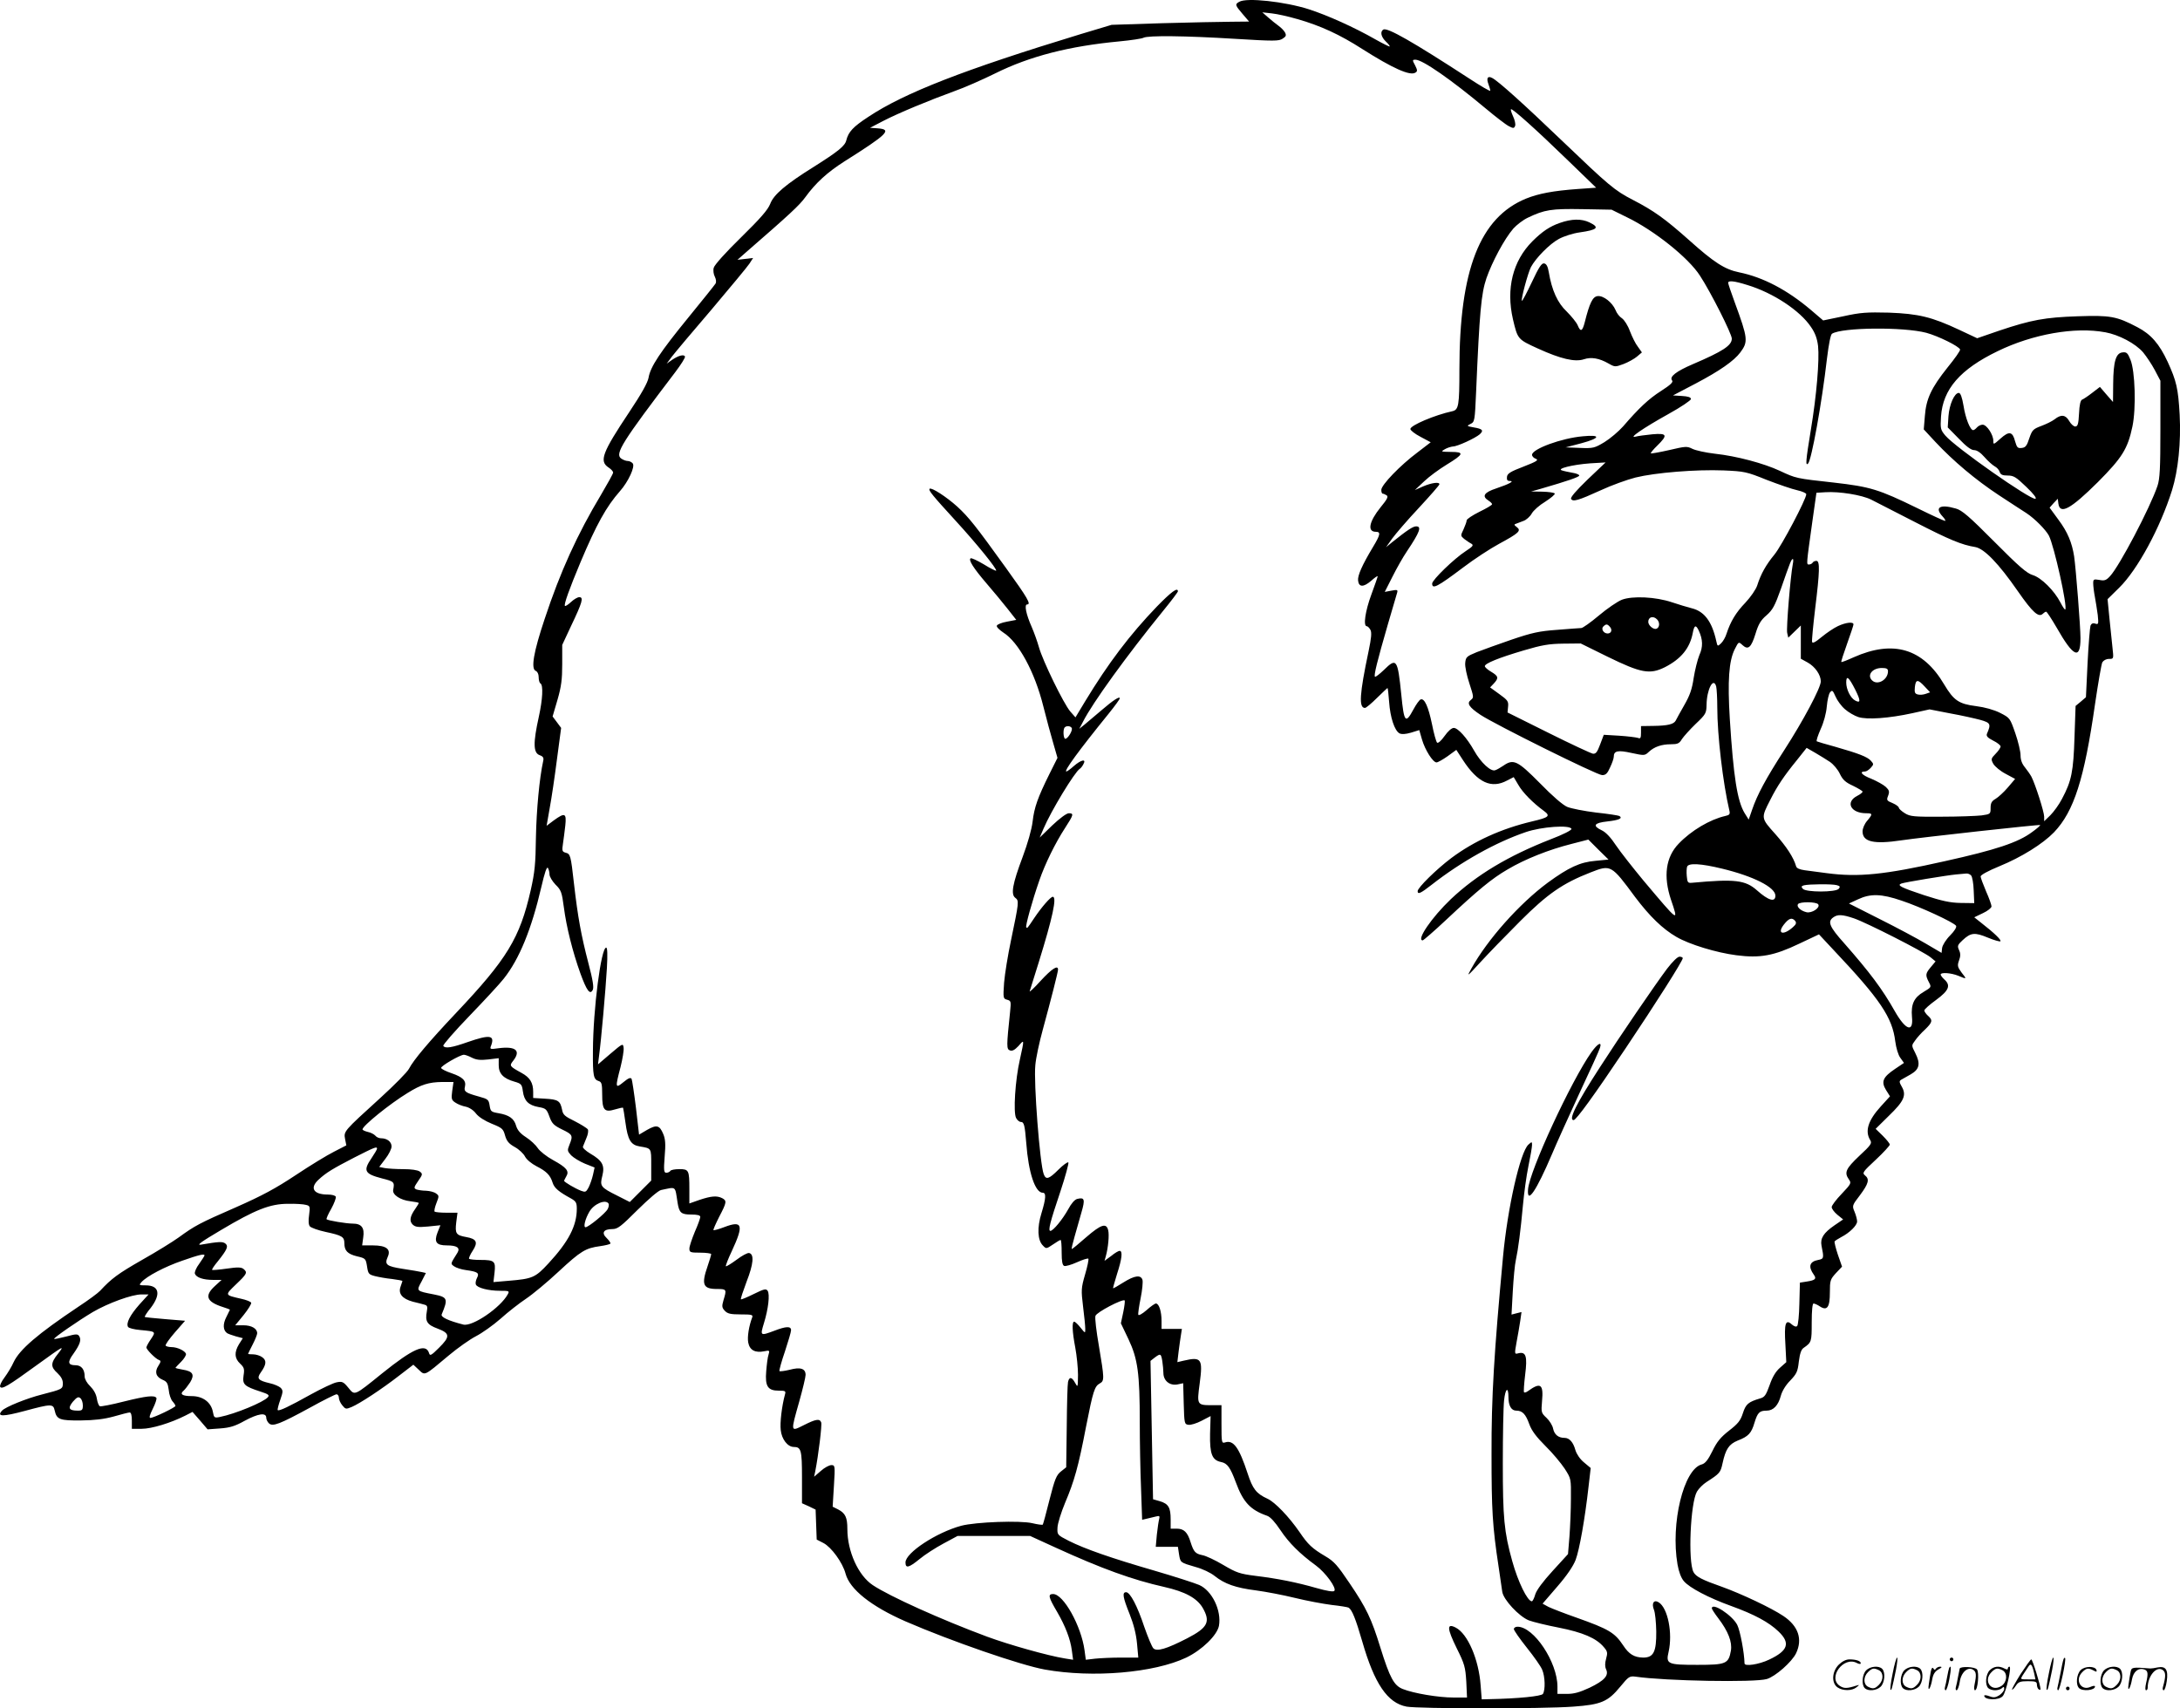 <svg version="1.0" xmlns="http://www.w3.org/2000/svg"
  viewBox="0 0 1200.408 940.823"
 preserveAspectRatio="xMidYMid meet">
<g transform="translate(-0.389,940.875) scale(0.1,-0.1)"
fill="#000000" stroke="none">
<path d="M6828 9399 c-25 -14 -23 -19 18 -67 l36 -42 -99 -1 c-54 0 -224 -4
-378 -8 l-280 -9 -170 -51 c-643 -196 -972 -324 -1170 -456 -84 -55 -109 -82
-121 -129 -7 -31 -46 -62 -179 -146 -154 -96 -221 -153 -240 -204 -13 -33 -53
-79 -161 -185 -84 -82 -146 -151 -150 -167 -4 -14 -1 -36 6 -49 7 -14 9 -29 4
-38 -5 -8 -72 -92 -149 -186 -156 -191 -210 -272 -220 -333 -5 -27 -39 -88
-105 -187 -150 -225 -168 -272 -115 -307 14 -9 25 -21 25 -28 0 -6 -30 -60
-66 -121 -131 -218 -225 -425 -311 -685 -61 -182 -77 -275 -49 -286 9 -4 16
-17 16 -34 0 -16 4 -32 10 -35 16 -10 12 -87 -9 -183 -32 -145 -31 -199 4
-212 20 -7 24 -15 20 -32 -21 -95 -37 -271 -40 -418 -2 -149 -6 -193 -29 -295
-60 -263 -130 -378 -411 -675 -152 -161 -234 -259 -259 -307 -8 -17 -80 -90
-158 -161 -201 -183 -202 -183 -194 -226 l7 -35 -68 -35 c-38 -19 -133 -77
-211 -129 -110 -73 -184 -113 -329 -177 -202 -88 -227 -102 -315 -166 -32 -23
-122 -79 -202 -124 -131 -75 -168 -102 -231 -170 -11 -12 -65 -52 -120 -88
-224 -150 -323 -235 -356 -305 -10 -23 -33 -61 -50 -84 -17 -22 -28 -46 -24
-52 9 -15 44 5 199 118 155 112 157 113 119 64 -41 -51 -41 -72 -3 -106 20
-19 30 -37 30 -56 0 -32 -3 -33 -115 -62 -84 -21 -202 -69 -220 -89 -31 -34 4
-34 127 -1 145 39 155 39 163 2 11 -50 28 -56 144 -55 76 1 127 7 182 22 41
12 81 22 87 22 8 0 12 -17 12 -45 l0 -45 54 0 c55 0 160 32 241 73 l39 20 42
-48 41 -48 69 5 c55 4 83 13 135 42 74 40 119 47 119 17 0 -10 7 -24 16 -32
21 -17 57 -4 224 87 74 41 140 74 147 74 7 0 13 -9 13 -19 0 -10 8 -29 19 -42
17 -21 20 -22 51 -9 45 19 167 99 262 173 l78 60 30 -28 c35 -33 28 -36 165
79 50 42 117 89 150 106 33 17 94 60 135 96 41 37 104 86 140 110 36 24 117
91 180 150 123 114 148 129 229 140 28 4 53 10 56 14 2 4 -7 17 -20 30 -31 29
-18 50 31 50 29 0 47 14 138 105 61 60 115 107 130 110 86 18 76 25 91 -70 9
-56 20 -65 76 -65 33 0 49 -4 49 -13 0 -7 -13 -44 -30 -82 -16 -39 -30 -80
-30 -92 0 -21 4 -23 60 -23 33 0 60 -4 60 -8 0 -5 -9 -35 -20 -67 -35 -101
-25 -125 52 -125 53 0 54 -2 36 -61 -10 -34 -9 -42 7 -59 15 -16 31 -20 88
-20 60 0 68 -2 63 -16 -18 -47 -28 -108 -22 -139 8 -42 38 -58 88 -48 29 6 31
5 24 -18 -5 -13 -10 -55 -13 -92 -7 -84 9 -107 70 -107 36 0 39 -2 33 -22 -17
-63 -28 -155 -23 -195 5 -50 38 -93 72 -93 40 0 45 -17 45 -167 l0 -143 38
-17 37 -18 3 -83 3 -82 37 -19 c44 -23 106 -108 122 -169 23 -86 141 -180 331
-263 249 -108 633 -241 767 -265 264 -47 601 -18 778 66 87 42 170 123 180
175 15 84 -38 194 -109 225 -23 10 -134 46 -247 79 -238 69 -381 119 -471 164
-64 33 -64 33 -62 74 1 22 20 83 42 136 50 118 73 198 115 418 39 198 47 223
76 239 26 14 25 27 -5 206 -14 80 -23 155 -19 166 6 20 150 95 161 85 2 -3 -1
-32 -8 -65 l-13 -61 42 -88 c51 -108 62 -187 62 -458 0 -104 3 -268 7 -363 l6
-173 26 6 c14 3 37 9 50 12 19 5 22 3 18 -13 -3 -11 -9 -49 -13 -87 l-6 -67
61 0 61 0 6 -40 c8 -48 6 -46 91 -71 38 -10 84 -32 106 -50 54 -43 115 -65
227 -79 52 -7 148 -25 213 -41 65 -16 156 -33 203 -39 46 -5 89 -12 94 -15 19
-12 39 -62 75 -186 67 -233 139 -339 244 -359 66 -12 749 -13 919 0 152 11
190 27 258 110 46 56 51 59 84 55 164 -24 657 -33 723 -13 47 14 138 94 161
142 37 78 12 150 -70 205 -67 45 -231 122 -336 160 -111 39 -145 56 -159 82
-31 59 -17 381 19 443 10 17 34 41 53 53 73 47 77 52 88 103 17 78 35 105 83
125 60 23 76 41 93 99 17 55 27 66 67 66 37 0 64 29 78 82 7 26 27 59 52 84
35 37 41 49 47 104 6 45 13 67 27 76 43 30 44 33 44 139 0 66 4 105 10 105 6
0 22 -7 35 -16 40 -26 55 -5 55 77 0 65 2 72 33 106 l34 36 -23 66 c-12 36
-20 69 -18 73 3 4 20 15 37 24 45 23 87 64 87 86 0 10 -6 34 -14 53 -14 33
-14 35 30 92 47 63 54 88 27 109 -16 13 -11 20 60 86 43 40 77 78 77 83 0 6
-18 28 -39 49 l-39 38 73 72 c83 80 98 113 71 160 -14 24 -15 31 -4 38 7 4 31
18 53 30 49 28 55 59 25 118 -21 41 -21 41 -1 68 10 15 35 43 55 61 41 40 44
51 16 76 -11 10 -20 23 -20 29 0 6 29 32 65 58 71 52 82 80 45 113 -11 10 -20
22 -20 27 0 13 58 9 97 -7 48 -20 48 -20 18 18 -22 30 -24 38 -14 66 9 24 9
39 0 58 -10 22 -8 28 20 54 45 42 67 44 139 14 34 -14 65 -23 69 -20 6 7 -33
45 -105 101 l-39 31 48 23 c26 12 47 29 47 37 0 8 -13 45 -30 83 -16 38 -30
75 -30 82 0 8 42 31 103 56 122 50 239 123 301 187 110 115 167 294 226 706
17 116 35 219 40 230 7 11 21 19 37 19 26 0 26 0 19 63 -4 34 -11 108 -17 164
l-10 102 64 63 c101 99 226 330 291 537 34 109 50 265 42 416 -8 145 -18 186
-66 291 -46 99 -92 152 -167 191 -114 60 -149 66 -327 60 -182 -6 -257 -20
-433 -79 l-122 -42 -98 46 c-151 71 -225 89 -388 95 -120 3 -156 1 -251 -20
l-111 -23 -69 59 c-129 109 -261 179 -394 206 -79 16 -139 55 -275 177 -134
119 -194 162 -310 222 -101 52 -133 80 -385 321 -219 210 -356 333 -389 350
-25 14 -34 0 -21 -34 5 -14 10 -30 10 -36 0 -5 -53 26 -117 68 -309 201 -450
282 -472 269 -19 -12 -12 -41 14 -66 14 -13 23 -25 21 -27 -2 -2 -36 15 -77
38 -117 67 -266 134 -369 167 -132 42 -342 65 -382 41z m319 -95 c129 -37 235
-86 358 -165 167 -106 264 -150 293 -130 12 7 11 14 -2 40 -16 29 -15 31 2 31
39 0 197 -110 386 -268 55 -46 112 -90 128 -98 25 -13 29 -13 35 2 3 9 -2 32
-11 51 -9 20 -15 38 -12 40 6 7 139 -112 315 -283 l154 -149 -99 -7 c-138 -10
-217 -25 -287 -53 -254 -104 -367 -392 -367 -941 0 -199 -4 -222 -39 -230 -97
-21 -231 -78 -231 -98 0 -7 25 -27 56 -43 l56 -30 -73 -56 c-95 -71 -199 -179
-199 -206 0 -12 3 -21 8 -21 4 0 13 -4 21 -9 11 -7 4 -21 -33 -66 -63 -78 -75
-135 -26 -135 28 0 25 -16 -16 -84 -60 -100 -85 -157 -82 -184 4 -38 30 -38
72 -2 20 18 36 29 36 25 0 -4 -16 -49 -35 -101 -33 -89 -46 -174 -25 -174 5 0
14 -9 20 -20 8 -15 5 -45 -10 -117 -50 -237 -55 -313 -20 -313 6 0 36 25 66
55 31 30 57 55 58 55 2 0 6 -35 9 -77 6 -86 30 -158 57 -173 12 -6 33 -5 64 4
l45 14 15 -52 c17 -58 60 -126 80 -126 7 0 34 15 61 34 l48 35 37 -57 c81
-124 156 -158 242 -112 l37 19 25 -42 c24 -43 82 -101 141 -144 38 -28 29 -36
-65 -58 -169 -40 -319 -108 -445 -202 -81 -61 -185 -163 -185 -182 0 -20 17
-12 77 35 165 129 354 234 518 290 87 30 244 41 252 18 2 -7 -45 -31 -116 -58
-232 -91 -406 -195 -548 -329 -105 -100 -192 -227 -155 -227 4 0 62 50 128
112 176 165 252 228 340 279 96 57 228 109 351 140 l93 24 55 -55 56 -55 -71
-7 c-86 -7 -149 -37 -263 -120 -158 -117 -332 -313 -421 -473 -27 -48 -25 -47
50 35 43 47 141 148 219 226 149 149 233 208 387 268 112 44 114 43 246 -136
80 -106 151 -175 227 -219 72 -42 221 -87 330 -101 131 -17 207 -3 347 64
l108 51 84 -90 c253 -268 320 -368 336 -499 5 -37 16 -75 28 -91 l20 -28 -49
-33 c-67 -45 -78 -70 -50 -116 l22 -35 -51 -56 c-70 -77 -88 -136 -58 -185 11
-17 5 -27 -60 -87 -75 -71 -84 -92 -57 -130 14 -20 12 -24 -40 -79 -30 -31
-55 -64 -55 -73 0 -9 14 -28 31 -42 l32 -26 -47 -32 c-61 -42 -80 -72 -72
-113 14 -68 13 -72 -18 -78 -48 -9 -57 -36 -24 -82 16 -22 7 -30 -39 -37 l-38
-6 -3 -115 c-1 -63 -7 -119 -12 -124 -6 -6 -17 -2 -30 9 -34 31 -42 5 -35
-109 l5 -99 -35 -31 c-24 -21 -42 -52 -57 -96 -20 -55 -27 -66 -53 -73 -64
-19 -78 -31 -94 -81 -13 -41 -27 -58 -76 -96 -46 -36 -67 -61 -92 -113 -24
-49 -40 -68 -58 -73 -100 -25 -173 -325 -134 -551 7 -40 20 -75 35 -92 30 -36
136 -92 261 -137 127 -46 207 -89 260 -140 67 -64 53 -106 -51 -155 -56 -27
-136 -39 -136 -21 -1 58 -24 180 -40 212 -27 53 -140 127 -140 91 0 -4 16 -29
36 -55 54 -71 77 -130 69 -178 -13 -72 -26 -78 -184 -78 -165 0 -175 4 -159
72 23 102 -4 240 -54 272 -27 17 -41 -4 -27 -40 7 -16 12 -70 13 -120 1 -113
-15 -144 -72 -144 -49 1 -78 18 -110 67 -47 71 -80 90 -257 153 -66 23 -135
50 -154 59 l-33 18 81 94 c53 61 88 113 101 147 21 56 51 224 71 402 l12 104
-37 31 c-22 18 -40 45 -47 67 -12 44 -33 68 -60 68 -34 0 -56 18 -63 51 -3 17
-20 44 -36 59 -30 28 -30 31 -25 92 9 94 -8 106 -77 56 -9 -7 -19 -10 -22 -7
-3 3 0 46 6 96 13 102 5 129 -37 119 -22 -6 -22 -5 -10 62 7 37 16 89 20 116
l7 49 -28 -7 -27 -7 7 128 c4 70 11 148 17 173 13 60 26 160 39 302 6 65 19
161 30 214 11 53 20 105 20 117 0 19 -1 19 -20 2 -45 -41 -115 -348 -140 -620
-49 -527 -64 -768 -63 -1085 0 -306 5 -397 39 -620 8 -58 17 -119 20 -137 6
-44 92 -136 146 -158 24 -9 98 -27 165 -40 132 -26 207 -58 248 -107 21 -24
22 -32 13 -64 -7 -25 -7 -44 0 -59 16 -34 -10 -62 -91 -101 -54 -25 -85 -34
-124 -34 l-53 0 0 40 c0 135 -130 330 -220 330 -11 0 -20 -6 -20 -13 0 -7 32
-53 71 -102 40 -50 78 -104 85 -122 16 -37 18 -111 4 -133 -8 -13 -137 -26
-296 -29 l-41 -1 -6 77 c-10 142 -71 284 -137 318 -50 26 -49 -3 5 -113 44
-88 48 -105 53 -184 l4 -88 -75 0 c-83 0 -219 23 -279 47 -48 19 -71 61 -123
228 -49 159 -77 218 -170 355 -66 98 -85 120 -133 148 -73 43 -96 65 -142 133
-58 84 -135 165 -177 184 -61 28 -81 53 -109 139 -47 143 -78 186 -124 171
-19 -6 -20 -1 -20 99 l0 106 -52 0 c-83 0 -84 1 -68 120 18 136 10 148 -89
125 l-34 -8 7 59 c4 32 10 74 13 92 l5 32 -56 0 -56 0 0 44 c0 52 -14 96 -31
96 -6 0 -30 -17 -52 -37 -23 -20 -43 -31 -45 -25 -2 6 4 48 13 92 9 44 13 89
10 100 -9 29 -43 25 -105 -14 -30 -19 -56 -34 -57 -32 -1 1 9 37 22 79 27 83
32 127 14 127 -6 0 -27 -12 -46 -28 l-37 -27 7 25 c13 46 20 118 13 144 -10
41 -39 32 -121 -39 -41 -36 -76 -65 -79 -65 -3 0 4 30 15 68 10 37 28 97 38
134 21 72 17 84 -23 74 -14 -3 -33 -25 -50 -57 -31 -56 -83 -119 -98 -119 -14
0 -3 45 55 217 28 84 47 156 44 160 -4 4 -29 -14 -55 -40 -53 -53 -69 -57 -81
-24 -21 56 -56 506 -46 600 3 38 22 126 41 195 45 165 84 318 84 331 0 27 -34
5 -95 -61 -36 -40 -64 -66 -61 -58 3 8 25 80 50 160 76 245 101 360 77 360
-12 0 -61 -56 -102 -117 -40 -60 -38 -57 -44 -51 -6 5 32 143 72 258 31 90 87
205 143 291 46 71 48 79 19 79 -12 0 -50 -28 -91 -67 l-69 -67 21 49 c41 97
172 313 200 330 5 3 15 15 20 26 17 30 -13 24 -53 -11 -19 -17 -37 -30 -41
-30 -16 0 67 114 234 320 33 41 60 78 60 83 0 13 -36 -10 -101 -66 -33 -28
-75 -63 -91 -77 l-31 -25 21 40 c52 103 241 364 441 610 45 55 81 103 81 107
0 25 -37 -3 -116 -84 -149 -155 -267 -311 -395 -522 l-53 -88 -29 33 c-37 44
-151 278 -172 353 -9 32 -27 82 -40 112 -31 70 -42 124 -25 124 23 0 3 35
-116 200 -167 232 -205 280 -269 339 -60 54 -142 107 -152 98 -8 -8 15 -36
144 -177 112 -122 230 -267 222 -274 -2 -2 -33 13 -68 35 -35 21 -68 36 -72
33 -14 -8 15 -54 88 -139 38 -44 90 -107 116 -140 l47 -60 -52 -10 c-28 -5
-53 -15 -55 -22 -3 -7 14 -23 36 -38 84 -53 173 -217 220 -406 17 -68 42 -160
55 -204 l23 -80 -44 -88 c-65 -131 -84 -185 -93 -263 -5 -43 -27 -120 -55
-195 -56 -149 -66 -206 -40 -225 21 -16 20 -23 -24 -234 -17 -80 -34 -185 -38
-233 -6 -86 -5 -88 17 -94 21 -6 22 -9 16 -67 -20 -190 -20 -205 -1 -212 13
-5 26 2 47 24 33 38 33 40 8 -74 -26 -113 -37 -292 -21 -322 6 -12 18 -22 26
-22 18 0 22 -18 30 -115 12 -164 49 -275 91 -275 19 0 18 -30 -7 -112 -25 -80
-22 -150 8 -179 18 -19 19 -18 55 6 20 14 39 25 42 25 4 0 6 -31 6 -69 0 -49
4 -70 14 -74 7 -3 39 6 70 20 31 14 59 23 63 20 3 -4 -5 -43 -18 -87 -22 -76
-22 -86 -11 -178 7 -53 12 -108 12 -122 0 -25 0 -25 -26 7 -14 18 -30 33 -35
33 -13 0 -11 -54 6 -143 8 -43 15 -111 15 -150 -1 -70 -1 -71 -16 -44 -18 33
-32 35 -39 5 -3 -13 -6 -124 -7 -246 l-3 -224 -29 -23 c-25 -20 -34 -42 -63
-156 -18 -73 -35 -134 -37 -137 -3 -2 -28 1 -57 8 -67 16 -312 7 -392 -14
-137 -37 -307 -149 -307 -202 0 -34 18 -30 78 19 29 24 88 62 131 85 l78 42
200 0 199 0 140 -64 c256 -117 425 -178 599 -217 115 -26 179 -61 211 -114 45
-78 29 -110 -85 -169 -115 -59 -167 -74 -186 -55 -8 8 -30 61 -50 118 -38 115
-78 191 -100 191 -23 0 -18 -28 19 -120 23 -58 36 -110 41 -163 l7 -77 -94 0
c-51 0 -116 -3 -144 -6 l-51 -6 -7 52 c-18 134 -116 310 -173 310 -30 0 -26
-17 23 -100 44 -76 72 -148 80 -210 l7 -52 -44 7 c-94 15 -310 76 -429 120
-253 94 -537 222 -630 284 -80 53 -140 186 -140 309 0 64 -11 87 -51 108 l-30
15 7 115 c7 111 6 114 -14 114 -12 0 -38 -14 -58 -32 l-37 -32 6 29 c18 91 38
257 33 270 -8 22 -29 19 -96 -15 -74 -37 -73 -40 -25 130 19 68 35 134 35 147
0 35 -29 44 -88 28 -29 -7 -54 -10 -56 -7 -2 4 11 52 30 107 18 55 34 108 34
118 0 23 -27 22 -92 -3 -78 -29 -79 -29 -57 43 24 78 33 158 20 177 -9 13 -20
10 -77 -18 -36 -18 -68 -31 -70 -29 -3 2 12 46 31 97 38 97 43 152 14 158 -9
2 -40 -15 -69 -37 -30 -22 -56 -38 -59 -36 -2 3 12 40 32 82 68 146 60 172
-40 134 -31 -12 -58 -19 -60 -17 -3 2 12 35 31 73 42 80 43 89 17 103 -29 15
-61 12 -124 -9 l-57 -20 0 79 c0 104 -3 110 -55 110 -24 0 -47 -4 -50 -10 -3
-5 -13 -10 -22 -10 -13 0 -15 12 -9 89 6 69 4 97 -8 125 -20 48 -36 52 -89 22
l-44 -26 -17 147 c-10 81 -21 153 -24 160 -6 9 -17 5 -45 -18 -45 -37 -46 -31
-16 83 11 44 19 92 17 106 -3 26 -5 25 -72 -32 l-69 -59 6 49 c11 80 36 361
43 482 4 73 3 112 -4 112 -28 0 -72 -337 -73 -570 -1 -136 3 -156 32 -165 16
-5 19 -16 19 -74 0 -86 12 -100 71 -82 23 7 42 11 44 9 1 -2 7 -38 13 -81 13
-96 29 -124 79 -132 65 -11 63 -8 63 -101 l0 -87 -59 -59 -59 -59 -69 35 c-92
46 -97 52 -82 110 14 57 0 83 -67 122 -25 15 -43 32 -40 38 2 6 11 27 19 47 9
20 12 41 8 48 -5 7 -37 27 -72 45 -55 27 -65 35 -70 64 -10 48 -21 56 -94 60
l-65 4 0 34 c0 50 -18 79 -64 104 -67 37 -68 39 -46 67 44 56 14 81 -80 69
-49 -7 -50 -6 -41 16 20 56 -8 60 -129 18 -88 -31 -125 -37 -135 -21 -3 5 62
80 145 166 83 86 168 178 188 204 86 108 153 273 207 505 18 78 30 114 36 105
5 -8 9 -24 9 -36 0 -12 15 -37 33 -56 31 -30 35 -42 46 -125 14 -108 48 -244
91 -364 35 -96 53 -120 68 -91 7 13 1 54 -24 148 -40 154 -58 253 -79 435 -18
161 -20 166 -47 173 -18 5 -20 11 -14 49 4 24 9 69 13 101 7 68 -2 72 -63 28
l-40 -30 17 97 c10 53 28 175 40 269 l23 173 -23 31 -24 32 27 92 c21 73 26
112 26 197 l0 105 49 105 c62 130 70 158 45 158 -10 0 -30 -12 -46 -27 -15
-14 -30 -24 -33 -21 -7 7 24 93 85 239 89 211 143 308 218 393 46 52 85 136
70 153 -6 7 -18 13 -27 13 -10 0 -26 6 -37 14 -35 26 7 92 299 476 31 41 55
79 53 85 -5 14 -36 6 -71 -18 l-30 -21 29 39 c17 22 115 139 219 260 103 122
197 235 208 252 l20 31 -43 -5 -43 -5 50 44 c237 206 291 256 323 300 58 80
122 138 216 198 238 150 264 176 184 182 l-43 3 73 38 c83 43 252 113 392 164
52 18 154 63 225 98 189 94 407 150 684 176 63 6 123 15 132 20 25 13 229 11
504 -6 213 -13 242 -13 262 1 19 12 21 18 13 34 -6 11 -22 27 -36 37 -14 10
-40 31 -57 46 l-32 28 53 -6 c29 -3 91 -17 139 -31z m1814 -1091 c150 -72 341
-224 404 -323 59 -90 175 -320 175 -346 0 -38 -49 -70 -215 -141 -91 -39 -130
-69 -114 -89 8 -9 -7 -24 -60 -58 -69 -44 -122 -94 -210 -196 -25 -28 -70 -66
-102 -86 -55 -33 -62 -35 -136 -32 l-78 3 88 23 c104 28 108 48 7 38 -117 -10
-280 -70 -280 -102 0 -8 9 -18 21 -22 17 -7 4 -15 -68 -43 -71 -27 -89 -38
-91 -56 -2 -17 2 -23 15 -23 28 0 0 -16 -74 -41 -67 -22 -81 -43 -43 -67 11
-7 20 -16 20 -20 0 -5 -31 -23 -70 -42 -38 -19 -70 -40 -70 -47 0 -7 -8 -29
-17 -49 -17 -35 -17 -36 3 -53 12 -9 29 -21 39 -26 15 -9 10 -15 -31 -42 -62
-40 -184 -158 -184 -178 0 -33 28 -19 170 88 59 45 149 104 199 131 109 59
123 72 97 92 -15 11 -16 15 -5 18 8 3 27 10 42 16 15 5 36 24 45 40 9 17 43
47 75 66 31 20 55 40 52 45 -4 5 -34 9 -68 10 l-62 1 50 14 c155 45 215 66
215 74 0 5 -17 12 -37 15 -21 4 -47 9 -58 13 -33 9 58 32 155 39 l85 5 -99
-94 c-64 -62 -96 -99 -91 -107 10 -17 39 -9 164 48 58 27 144 58 191 70 110
27 333 45 485 39 114 -5 126 -7 237 -52 65 -25 140 -51 168 -57 27 -6 50 -16
50 -22 0 -27 -135 -283 -175 -332 -47 -57 -75 -107 -95 -170 -7 -22 -36 -64
-65 -95 -53 -55 -82 -104 -104 -171 -6 -20 -20 -44 -31 -54 -18 -17 -19 -16
-25 11 -24 110 -66 166 -136 183 -24 6 -73 21 -109 33 -89 30 -216 36 -275 14
-25 -10 -82 -49 -127 -87 -45 -38 -89 -69 -97 -69 -9 0 -69 -5 -134 -10 -98
-7 -138 -16 -250 -54 -72 -25 -159 -56 -192 -69 -56 -23 -60 -27 -63 -60 -2
-19 9 -70 23 -112 24 -74 25 -78 8 -91 -24 -18 -10 -40 53 -82 80 -53 642
-332 670 -332 20 0 29 9 44 43 11 23 20 49 20 58 0 33 22 38 98 21 70 -15 73
-15 95 6 30 28 70 42 122 42 36 0 46 4 60 28 10 15 44 53 76 84 56 53 59 59
60 105 1 85 38 156 53 101 3 -13 6 -65 6 -115 0 -153 31 -417 67 -570 4 -18 0
-23 -23 -28 -84 -19 -187 -80 -256 -152 -72 -74 -86 -180 -43 -309 43 -127 46
-129 -152 106 -57 69 -125 155 -150 192 -29 44 -56 73 -79 84 -53 25 -43 41
31 49 63 7 86 17 66 30 -6 3 -63 12 -129 19 -65 8 -136 22 -158 31 -24 10 -81
59 -151 131 -123 124 -145 135 -201 96 -15 -10 -35 -22 -45 -25 -24 -9 -79 42
-116 108 -40 71 -89 125 -112 125 -12 0 -32 -18 -51 -45 -19 -27 -36 -41 -41
-36 -5 5 -18 51 -28 102 -20 96 -41 143 -62 136 -7 -2 -25 -27 -40 -55 -44
-82 -52 -72 -67 82 -20 196 -26 204 -96 135 -24 -23 -46 -40 -49 -37 -7 7 12
84 71 288 25 85 48 163 51 174 5 17 1 18 -31 12 l-37 -7 42 83 c23 46 59 110
81 142 71 106 81 136 50 136 -18 0 -48 -20 -132 -87 l-34 -28 34 48 c19 26 85
103 147 169 62 67 113 125 113 130 0 14 -43 8 -90 -12 l-45 -20 51 48 c27 26
83 67 124 92 95 58 99 70 23 70 -55 1 -57 1 -33 15 14 8 34 14 45 15 24 0 123
46 147 67 23 21 16 30 -33 38 -39 7 -40 8 -18 19 23 11 24 16 31 176 19 444
28 541 57 627 32 91 98 215 148 273 18 20 54 48 80 60 92 44 129 50 299 47
l162 -3 83 -41z m665 -374 c142 -43 290 -141 350 -231 23 -33 34 -64 39 -105
8 -76 -8 -272 -40 -463 -28 -171 -30 -199 -15 -184 19 19 76 334 104 578 10
80 20 133 28 137 56 35 393 38 519 5 66 -18 180 -74 186 -92 2 -6 -29 -50 -69
-99 -90 -113 -118 -173 -125 -268 l-6 -73 64 -69 c99 -106 223 -210 349 -293
63 -41 131 -86 152 -99 47 -31 106 -91 124 -124 29 -57 104 -393 90 -407 -3
-2 -14 15 -26 38 -34 66 -106 138 -154 152 -32 10 -75 47 -211 184 -138 139
-178 173 -211 182 -89 26 -120 6 -72 -45 12 -13 17 -23 12 -23 -5 0 -73 31
-152 70 -213 104 -259 118 -460 141 -209 23 -208 23 -298 65 -88 41 -237 81
-357 94 -51 6 -106 18 -124 27 -30 15 -38 14 -128 -7 -53 -12 -98 -20 -101
-18 -2 2 14 22 36 43 59 58 54 69 -27 62 -38 -4 -79 -9 -93 -13 -42 -11 40 46
180 124 69 38 125 76 125 83 0 10 -16 15 -50 17 l-49 3 124 65 c133 70 212
125 247 172 44 59 42 77 -31 276 -20 54 -36 102 -36 107 0 14 33 11 106 -12z
m1970 -260 c76 -14 167 -62 209 -111 18 -22 47 -65 64 -97 l31 -59 0 -266 c0
-217 -3 -274 -16 -313 -41 -121 -209 -441 -261 -497 -21 -23 -31 -27 -59 -21
-31 5 -34 4 -34 -19 0 -14 4 -47 9 -73 5 -26 12 -72 16 -101 5 -50 4 -53 -13
-48 -13 5 -22 1 -27 -11 -3 -10 -11 -103 -16 -206 l-9 -188 -28 -24 -29 -24
-6 -173 c-6 -188 -16 -240 -69 -339 -16 -31 -45 -71 -64 -90 l-34 -33 0 25 c0
27 -49 179 -70 220 -7 13 -24 37 -36 52 -16 19 -24 41 -24 66 0 21 -13 76 -29
122 -29 83 -29 84 -84 112 -34 17 -84 31 -132 37 -95 12 -123 31 -176 120
-117 198 -280 246 -498 149 -35 -16 -66 -28 -68 -26 -2 2 13 48 32 101 19 53
35 101 35 106 0 16 -42 11 -85 -9 -22 -10 -62 -37 -90 -60 -36 -30 -51 -37
-53 -27 -2 8 6 91 17 183 25 203 27 263 7 263 -8 0 -18 -4 -21 -10 -3 -5 -12
-10 -20 -10 -15 0 -15 -4 19 240 l22 155 49 3 c77 5 201 -15 253 -41 26 -13
135 -69 242 -124 189 -97 256 -125 331 -137 49 -9 128 -90 234 -243 82 -118
115 -147 138 -124 6 6 14 11 18 11 4 0 30 -40 58 -88 92 -162 131 -179 131
-58 0 63 -25 381 -35 451 -12 76 -36 134 -86 201 l-49 67 22 25 23 24 3 -25
c8 -65 67 -33 218 117 134 135 164 183 190 306 21 100 15 306 -11 368 -15 37
-21 43 -44 40 -36 -4 -50 -49 -51 -173 l-1 -100 -36 41 -36 42 -43 -33 c-23
-18 -49 -35 -55 -37 -9 -3 -15 -30 -17 -76 -3 -58 -7 -72 -21 -72 -9 0 -24 14
-33 30 -20 35 -45 38 -80 10 -14 -11 -47 -27 -74 -37 -45 -17 -50 -22 -66 -68
-13 -41 -21 -51 -41 -53 -23 -3 -27 2 -37 36 -14 55 -33 58 -80 16 -39 -35
-40 -35 -40 -13 0 34 -36 89 -59 89 -10 0 -24 -7 -31 -15 -7 -8 -16 -15 -21
-15 -16 0 -42 64 -53 134 -8 48 -17 71 -26 71 -24 0 -52 -63 -57 -128 l-4 -62
61 -62 c41 -43 68 -63 84 -63 16 0 36 -14 58 -39 18 -21 43 -43 55 -50 12 -6
25 -20 28 -31 5 -15 15 -20 44 -20 33 0 46 -8 102 -62 41 -39 59 -63 51 -66
-26 -8 -441 283 -496 348 -27 32 -28 39 -24 105 10 150 105 260 312 360 193
94 426 135 592 104z m-1720 -1276 c-13 -67 -37 -357 -31 -380 l6 -26 35 34 34
33 0 -91 0 -92 38 -21 c41 -23 72 -68 72 -104 0 -35 -97 -217 -201 -378 -102
-158 -149 -246 -177 -328 l-19 -55 -22 35 c-41 67 -62 202 -82 519 -13 211 -5
320 27 384 22 43 21 43 44 22 30 -27 47 -12 70 62 16 53 29 76 61 103 34 30
46 52 79 145 51 147 58 165 66 165 3 0 3 -12 0 -27z m-748 -305 c17 -17 15
-45 -3 -52 -16 -6 -45 18 -45 38 0 27 27 35 48 14z m-258 -43 c13 -16 6 -35
-14 -35 -22 0 -37 25 -24 38 16 16 23 15 38 -3z m488 -19 c23 -50 24 -90 3
-136 -10 -25 -24 -81 -31 -125 -9 -62 -21 -96 -52 -150 -22 -38 -43 -77 -47
-85 -11 -20 -44 -28 -123 -29 l-68 -1 0 -36 c0 -30 -3 -35 -17 -29 -10 3 -56
9 -103 12 l-85 5 -20 -53 c-16 -43 -24 -53 -40 -51 -11 2 -121 53 -245 115
l-225 112 3 32 c3 29 -2 36 -48 69 l-51 37 20 21 c29 31 26 41 -14 65 -19 11
-35 25 -35 31 0 15 76 46 215 87 98 29 137 36 216 37 l97 1 148 -73 c184 -90
232 -99 315 -58 90 46 138 105 154 189 8 43 17 47 33 13z m1042 -224 c0 -47
-58 -80 -88 -50 -29 29 2 68 54 68 26 0 34 -4 34 -18z m-180 -102 c30 -60 30
-76 -1 -59 -25 13 -49 61 -49 99 0 42 14 31 50 -40z m382 18 l30 -32 -23 -8
c-13 -5 -33 -7 -44 -4 -17 4 -20 11 -17 41 5 43 16 44 54 3z m-439 -125 c19
-17 52 -36 73 -43 48 -16 170 -7 298 21 l95 21 113 -22 c62 -11 137 -28 167
-36 56 -16 59 -23 36 -76 -5 -13 3 -22 34 -38 23 -11 41 -26 41 -32 0 -7 -12
-25 -27 -40 -26 -27 -27 -30 -13 -56 9 -15 39 -40 68 -55 l52 -28 -40 -47
c-22 -26 -53 -54 -68 -63 -21 -12 -27 -23 -27 -50 0 -33 -1 -34 -50 -41 -27
-3 -126 -7 -220 -7 -153 -1 -173 1 -202 19 -18 11 -33 25 -33 30 0 6 -16 18
-35 26 -32 13 -34 16 -24 41 8 22 6 30 -13 48 -13 12 -49 32 -80 45 -52 20
-69 40 -34 40 7 0 21 9 31 20 17 19 17 21 1 39 -20 22 -67 40 -196 77 -52 14
-98 28 -102 30 -4 3 6 32 21 67 17 36 31 88 34 125 3 34 11 70 18 78 12 14 15
11 30 -23 9 -21 32 -53 52 -70z m-4258 -103 c8 -12 -21 -60 -35 -60 -11 0 -14
53 -3 63 10 10 31 8 38 -3z m4175 -187 c19 -13 44 -42 55 -66 16 -33 31 -47
73 -66 28 -14 52 -28 52 -32 0 -5 -13 -15 -29 -23 -68 -35 -36 -96 49 -96 36
0 37 -4 5 -42 -14 -16 -25 -42 -25 -58 0 -58 62 -72 215 -49 108 16 760 88
763 84 2 -2 -18 -20 -45 -39 -76 -57 -200 -98 -480 -160 -333 -75 -476 -89
-650 -66 -43 6 -97 13 -121 16 -29 4 -45 11 -48 22 -14 49 -53 108 -115 178
-79 88 -79 87 -27 188 37 74 75 131 146 218 l54 68 47 -27 c25 -15 62 -37 81
-50z m-594 -588 c174 -42 294 -103 294 -149 0 -38 -38 -27 -101 29 -64 57
-121 64 -359 42 -22 -2 -25 2 -28 37 -2 21 -1 44 2 52 8 21 77 17 192 -11z
m1372 -38 c6 -7 13 -44 14 -83 l3 -69 -75 1 c-59 1 -103 11 -202 43 -126 42
-151 54 -124 64 18 7 249 45 301 50 22 2 47 4 56 5 9 1 21 -4 27 -11z m-740
-53 c18 -5 20 -9 11 -20 -16 -20 -182 -20 -198 0 -10 11 -8 15 6 19 27 7 155
8 181 1z m356 -85 c103 -34 289 -120 301 -139 4 -7 -8 -28 -33 -53 -23 -23
-42 -54 -44 -69 l-3 -27 -85 50 c-47 28 -161 89 -255 136 l-170 86 50 23 c68
32 128 31 239 -7z m-458 -21 c12 -19 -36 -50 -65 -43 -33 8 -55 30 -47 44 9
15 103 14 112 -1z m197 -77 c70 -24 382 -183 421 -214 l28 -23 -26 -31 c-30
-36 -31 -44 -11 -83 15 -28 14 -28 -29 -54 -53 -31 -70 -68 -64 -137 9 -89
-34 -75 -94 30 -70 124 -137 213 -280 376 -80 89 -92 118 -60 141 24 18 50 17
115 -5z m-324 -14 c8 -11 5 -19 -12 -34 -52 -47 -90 -38 -51 13 28 36 45 42
63 21z m-7287 -753 c24 -12 45 -15 90 -10 l58 7 0 -39 c0 -46 26 -73 86 -90
38 -11 42 -15 47 -53 7 -53 31 -77 86 -87 40 -7 45 -11 60 -52 14 -39 24 -49
71 -72 58 -28 60 -33 39 -85 -12 -30 -11 -34 10 -57 13 -13 47 -34 76 -46 l53
-21 -9 -41 c-5 -22 -16 -53 -24 -69 -14 -26 -18 -27 -42 -18 -31 12 -93 48
-93 55 0 2 6 13 12 24 18 29 2 49 -73 90 -35 19 -73 49 -84 66 -11 17 -40 44
-65 60 -31 20 -47 39 -54 62 -11 41 -39 60 -97 70 -41 7 -44 10 -49 42 -5 33
-9 36 -60 50 -72 20 -83 27 -76 54 8 33 -12 53 -73 74 -30 10 -56 23 -58 29
-4 10 103 72 125 73 7 0 27 -7 44 -16z m-108 -183 c-6 -44 -4 -51 18 -65 13
-9 39 -19 56 -22 19 -4 43 -19 57 -38 15 -19 48 -40 87 -56 57 -23 63 -28 73
-65 9 -31 21 -45 53 -63 24 -13 49 -37 57 -53 9 -17 36 -39 63 -53 55 -28 76
-49 89 -91 9 -29 34 -50 102 -87 26 -15 31 -23 31 -56 0 -94 -45 -181 -156
-301 -73 -79 -88 -85 -221 -96 l-82 -7 6 52 c7 63 0 70 -78 70 -31 0 -58 3
-62 6 -3 3 6 24 20 45 30 46 22 65 -36 75 -56 10 -62 19 -55 80 l7 54 -60 0
c-33 0 -62 3 -66 6 -3 4 1 24 10 47 15 38 15 41 -2 53 -10 8 -35 14 -54 15
-20 0 -44 4 -54 7 -15 7 -15 11 9 46 26 37 26 40 9 53 -12 8 -46 13 -91 13
-39 0 -85 3 -102 6 l-30 6 34 45 c19 24 34 55 34 68 0 26 -25 45 -58 45 -11 0
-25 6 -31 14 -7 8 -26 18 -42 21 -16 4 -29 10 -29 14 0 19 149 140 249 201 74
46 116 59 189 60 l63 0 -7 -49z m-414 -318 c0 -5 -14 -28 -30 -52 -48 -70 -39
-87 57 -112 68 -17 70 -20 62 -63 -6 -27 40 -57 95 -63 25 -3 46 -7 46 -10 0
-2 -9 -16 -19 -31 -30 -42 -34 -68 -15 -87 15 -14 29 -16 85 -11 l68 7 -16
-40 c-20 -52 -7 -71 51 -71 56 0 75 -13 59 -40 -40 -64 -39 -60 -19 -75 11 -8
41 -18 66 -21 65 -9 75 -16 60 -44 -6 -12 -9 -28 -6 -35 7 -19 70 -35 134 -35
49 0 52 -1 42 -19 -39 -73 -195 -180 -245 -167 -82 21 -125 41 -119 56 36 86
33 95 -43 110 -98 19 -97 18 -68 71 l24 47 -22 5 c-12 3 -60 11 -106 18 -89
14 -101 23 -82 66 19 42 -8 63 -82 63 l-59 0 6 44 c8 53 -9 76 -58 76 -35 0
-137 17 -144 24 -2 3 9 29 26 58 16 29 27 59 25 66 -3 7 -22 12 -44 12 -79 0
-101 36 -51 82 42 39 79 61 197 122 112 57 125 62 125 49z m1275 -303 c3 -5 1
-19 -5 -30 -12 -23 -106 -100 -122 -100 -13 0 -2 46 21 85 25 44 90 71 106 45z
m-1666 -7 c22 -5 23 -9 17 -55 -5 -32 -3 -55 4 -63 7 -8 46 -22 88 -31 89 -19
102 -27 102 -61 0 -42 17 -60 69 -73 48 -11 49 -13 56 -56 6 -40 9 -44 43 -53
20 -5 63 -13 95 -16 31 -4 57 -9 57 -11 0 -1 -5 -15 -10 -30 -15 -39 8 -68 67
-84 26 -6 56 -14 66 -17 14 -4 16 -11 11 -38 -10 -54 2 -72 59 -93 69 -26 71
-44 8 -106 -44 -44 -50 -46 -55 -28 -18 55 -89 23 -257 -112 -157 -127 -151
-124 -187 -80 -27 33 -34 36 -64 30 -18 -3 -83 -34 -143 -67 -120 -67 -175
-93 -182 -86 -2 3 4 28 14 56 16 46 16 52 2 67 -9 8 -36 20 -60 25 -63 15 -73
25 -50 58 32 45 34 67 9 85 -12 9 -35 16 -50 16 -16 0 -28 1 -28 3 0 1 11 24
25 51 14 27 25 55 25 62 0 26 -31 44 -76 44 l-45 0 46 56 c25 31 44 62 42 68
-2 6 -27 16 -55 22 -92 21 -91 19 -29 79 61 58 65 66 42 85 -12 10 -32 11 -93
2 -42 -6 -78 -9 -80 -7 -3 2 11 23 31 47 51 64 60 83 42 98 -15 12 -36 11
-135 -6 -26 -4 2 16 110 80 190 113 271 145 370 145 41 1 86 -2 99 -6z m-559
-278 c0 -3 -13 -23 -29 -46 -17 -22 -27 -47 -24 -55 8 -21 46 -34 101 -34 l46
0 -37 -34 c-59 -54 -46 -87 46 -116 20 -6 37 -13 37 -14 0 -1 -9 -19 -20 -41
-20 -39 -18 -72 4 -88 6 -4 28 -12 49 -18 l38 -10 -21 -33 c-27 -45 -25 -78 6
-107 22 -21 25 -29 19 -66 -7 -49 4 -59 93 -88 43 -14 51 -19 41 -31 -23 -27
-179 -92 -265 -109 -30 -6 -32 -4 -38 29 -10 52 -55 86 -116 86 -53 0 -68 11
-45 30 8 7 24 28 36 46 26 43 15 61 -42 70 -22 4 -39 8 -39 10 0 1 14 16 31
33 17 17 29 37 27 44 -6 17 -48 37 -80 37 -15 0 -29 4 -32 8 -3 5 20 37 51 73
l56 64 -109 9 c-60 5 -111 10 -113 12 -2 2 12 25 33 50 57 75 47 124 -28 124
-37 0 -38 1 -23 18 30 33 129 85 225 118 94 33 122 39 122 29z m-359 -271
c-52 -59 -74 -103 -62 -123 5 -7 34 -14 67 -17 87 -8 87 -8 59 -50 -14 -20
-25 -41 -25 -46 0 -12 51 -63 69 -69 12 -4 11 -10 -3 -32 -22 -33 -14 -61 23
-77 24 -10 29 -19 34 -56 2 -25 12 -53 21 -63 9 -10 16 -21 16 -25 0 -8 -120
-66 -138 -66 -8 0 -4 16 13 50 14 28 23 55 20 60 -10 16 -55 11 -180 -20 -66
-17 -125 -28 -131 -26 -6 2 -14 22 -17 43 -4 25 -18 49 -37 68 -17 16 -30 39
-30 53 0 39 -18 62 -50 62 -42 0 -46 17 -12 63 36 51 45 77 32 97 -8 13 -17
13 -72 -2 -35 -9 -64 -15 -66 -13 -5 5 134 101 213 148 84 49 215 97 268 97
l39 0 -51 -56z m5633 -311 c3 -21 6 -50 6 -65 0 -43 34 -71 76 -64 l33 7 3
-113 c3 -109 4 -113 26 -116 13 -2 45 8 72 22 l50 26 -3 -98 c-2 -111 11 -145
61 -155 34 -7 50 -29 81 -112 40 -109 80 -152 172 -184 18 -6 44 -35 74 -80
46 -69 106 -129 195 -194 52 -38 116 -125 101 -140 -6 -6 -42 0 -98 16 -112
32 -213 52 -335 67 -87 11 -105 17 -178 60 -45 27 -97 51 -115 54 -39 8 -48
18 -65 71 -17 56 -37 75 -77 75 l-33 0 0 51 c0 65 -12 86 -59 100 l-38 11 -7
381 -7 381 23 18 c32 24 35 23 42 -19z m1906 -199 c0 -47 16 -74 43 -74 34 0
52 -19 72 -75 13 -36 39 -70 89 -120 39 -38 86 -95 106 -125 35 -55 35 -55 34
-165 0 -60 -4 -154 -8 -208 l-8 -97 -84 -92 c-54 -59 -88 -105 -96 -129 -6
-22 -15 -39 -19 -39 -24 0 -76 106 -108 221 -45 161 -52 240 -52 539 0 156 3
312 7 347 7 66 24 78 24 17z m-7850 -45 c0 -25 -4 -29 -27 -29 -50 0 -57 13
-28 49 22 25 30 29 41 20 8 -6 14 -24 14 -40z M9183 4073 c-64 -85 -264 -378
-370 -543 -130 -201 -174 -290 -144 -290 14 0 114 138 286 395 167 249 315
482 315 497 0 4 -8 8 -18 8 -11 0 -39 -28 -69 -67z M8767 3614 c-111 -157
-341 -653 -349 -755 -7 -87 46 -8 132 194 23 55 90 203 149 331 60 128 112
242 115 254 12 37 -12 25 -47 -24z M8593 8181 c-55 -19 -97 -47 -152 -102
-107 -108 -145 -260 -106 -429 26 -110 26 -110 138 -161 125 -57 203 -75 252
-59 41 14 85 6 136 -23 35 -20 37 -20 83 -3 26 10 60 29 74 41 l27 23 -22 31
c-13 16 -32 55 -44 86 -11 31 -31 62 -44 71 -13 8 -29 28 -35 45 -18 42 -67
81 -99 77 -27 -3 -44 -37 -71 -145 -13 -50 -23 -54 -39 -15 -7 16 -34 49 -60
75 -50 47 -82 116 -99 218 -5 30 -13 45 -25 47 -14 3 -29 -20 -68 -103 -28
-59 -52 -105 -55 -103 -6 7 33 153 50 186 26 49 102 127 154 155 28 15 78 31
115 36 98 14 111 27 53 55 -44 21 -98 20 -163 -3z M10426 194 c-10 -47 -15
-88 -12 -91 5 -6 9 7 30 110 7 37 10 67 6 67 -4 0 -15 -39 -24 -86z M10740
270 c0 -5 5 -10 10 -10 6 0 10 5 10 10 0 6 -4 10 -10 10 -5 0 -10 -4 -10 -10z
M11286 194 c-10 -47 -15 -88 -12 -91 5 -6 9 7 30 110 7 37 10 67 6 67 -4 0
-15 -39 -24 -86z M11366 269 c-3 -8 -10 -41 -16 -74 -6 -33 -14 -68 -16 -77
-3 -10 -1 -18 3 -18 10 0 46 171 38 178 -2 3 -7 -1 -9 -9z M10129 241 c-38
-38 -41 -101 -7 -125 29 -20 79 -20 104 0 18 14 18 15 1 10 -53 -17 -69 -17
-92 -2 -69 45 21 166 94 126 12 -6 21 -7 21 -1 0 12 -25 21 -62 21 -19 0 -39
-10 -59 -29z M11130 189 c-28 -45 -49 -83 -47 -85 2 -3 12 7 21 21 14 21 24
25 66 25 43 0 50 -3 50 -19 0 -11 5 -23 10 -26 6 -3 10 -3 10 1 0 20 -44 164
-51 164 -4 0 -30 -37 -59 -81z m75 4 l7 -33 -42 0 c-42 0 -42 0 -28 23 8 12
21 32 29 44 15 25 22 18 34 -34z M10280 210 c-22 -22 -27 -79 -8 -98 19 -19
66 -14 88 8 22 22 27 79 8 98 -19 19 -66 14 -88 -8z m71 0 c25 -14 25 -54 -1
-80 -23 -23 -33 -24 -61 -10 -25 14 -25 54 1 80 23 23 33 24 61 10z M10490
210 c-22 -22 -27 -79 -8 -98 19 -19 66 -14 88 8 22 22 27 79 8 98 -19 19 -66
14 -88 -8z m71 0 c25 -14 25 -54 -1 -80 -23 -23 -33 -24 -61 -10 -25 14 -25
54 1 80 23 23 33 24 61 10z M10636 204 c-3 -16 -8 -47 -11 -69 -8 -51 10 -26
19 27 5 27 15 42 34 53 18 10 22 14 10 15 -9 0 -20 -5 -24 -11 -5 -8 -9 -8
-14 1 -5 8 -10 3 -14 -16z M10737 223 c-2 -4 -7 -26 -11 -48 -4 -22 -9 -48
-12 -57 -3 -10 -1 -18 4 -18 4 0 14 28 20 62 11 58 10 81 -1 61z M10795 220
c-1 -3 -5 -23 -9 -45 -4 -22 -9 -48 -12 -57 -3 -10 -1 -18 4 -18 5 0 13 20 17
45 7 53 44 87 74 68 17 -11 19 -28 8 -80 -4 -18 -3 -33 2 -33 16 0 24 99 11
115 -12 14 -87 18 -95 5z M10960 210 c-22 -22 -27 -79 -8 -98 7 -7 24 -12 38
-12 14 0 31 5 38 12 9 9 12 8 12 -5 0 -9 -12 -24 -26 -34 -21 -13 -32 -15 -55
-6 -16 6 -29 8 -29 3 0 -24 81 -27 102 -2 18 19 50 162 37 162 -5 0 -9 -5 -9
-10 0 -7 -6 -7 -19 0 -30 16 -59 12 -81 -10z m71 0 c29 -16 25 -65 -6 -86 -56
-37 -103 28 -55 76 23 23 33 24 61 10z M11461 211 c-23 -23 -28 -80 -9 -99 19
-19 88 -13 88 9 0 5 -11 4 -24 -2 -54 -25 -89 38 -46 81 23 23 33 24 62 9 16
-9 19 -8 16 3 -8 22 -64 22 -87 -1z M11590 210 c-22 -22 -27 -79 -8 -98 19
-19 66 -14 88 8 22 22 27 79 8 98 -19 19 -66 14 -88 -8z m71 0 c25 -14 25 -54
-1 -80 -23 -23 -33 -24 -61 -10 -25 14 -25 54 1 80 23 23 33 24 61 10z M11736
201 c-3 -14 -8 -44 -11 -66 -8 -51 10 -26 19 27 8 41 35 63 66 53 22 -7 24
-21 11 -77 -5 -22 -5 -38 0 -38 5 0 9 6 9 13 0 68 51 125 85 97 15 -13 15 -35
-1 -92 -3 -10 -1 -18 4 -18 6 0 13 23 17 50 9 63 -5 84 -49 76 -17 -4 -35 -6
-41 -6 -101 8 -104 7 -109 -19z M11380 110 c0 -5 5 -10 10 -10 6 0 10 5 10 10
0 6 -4 10 -10 10 -5 0 -10 -4 -10 -10z"/>
</g>
</svg>
